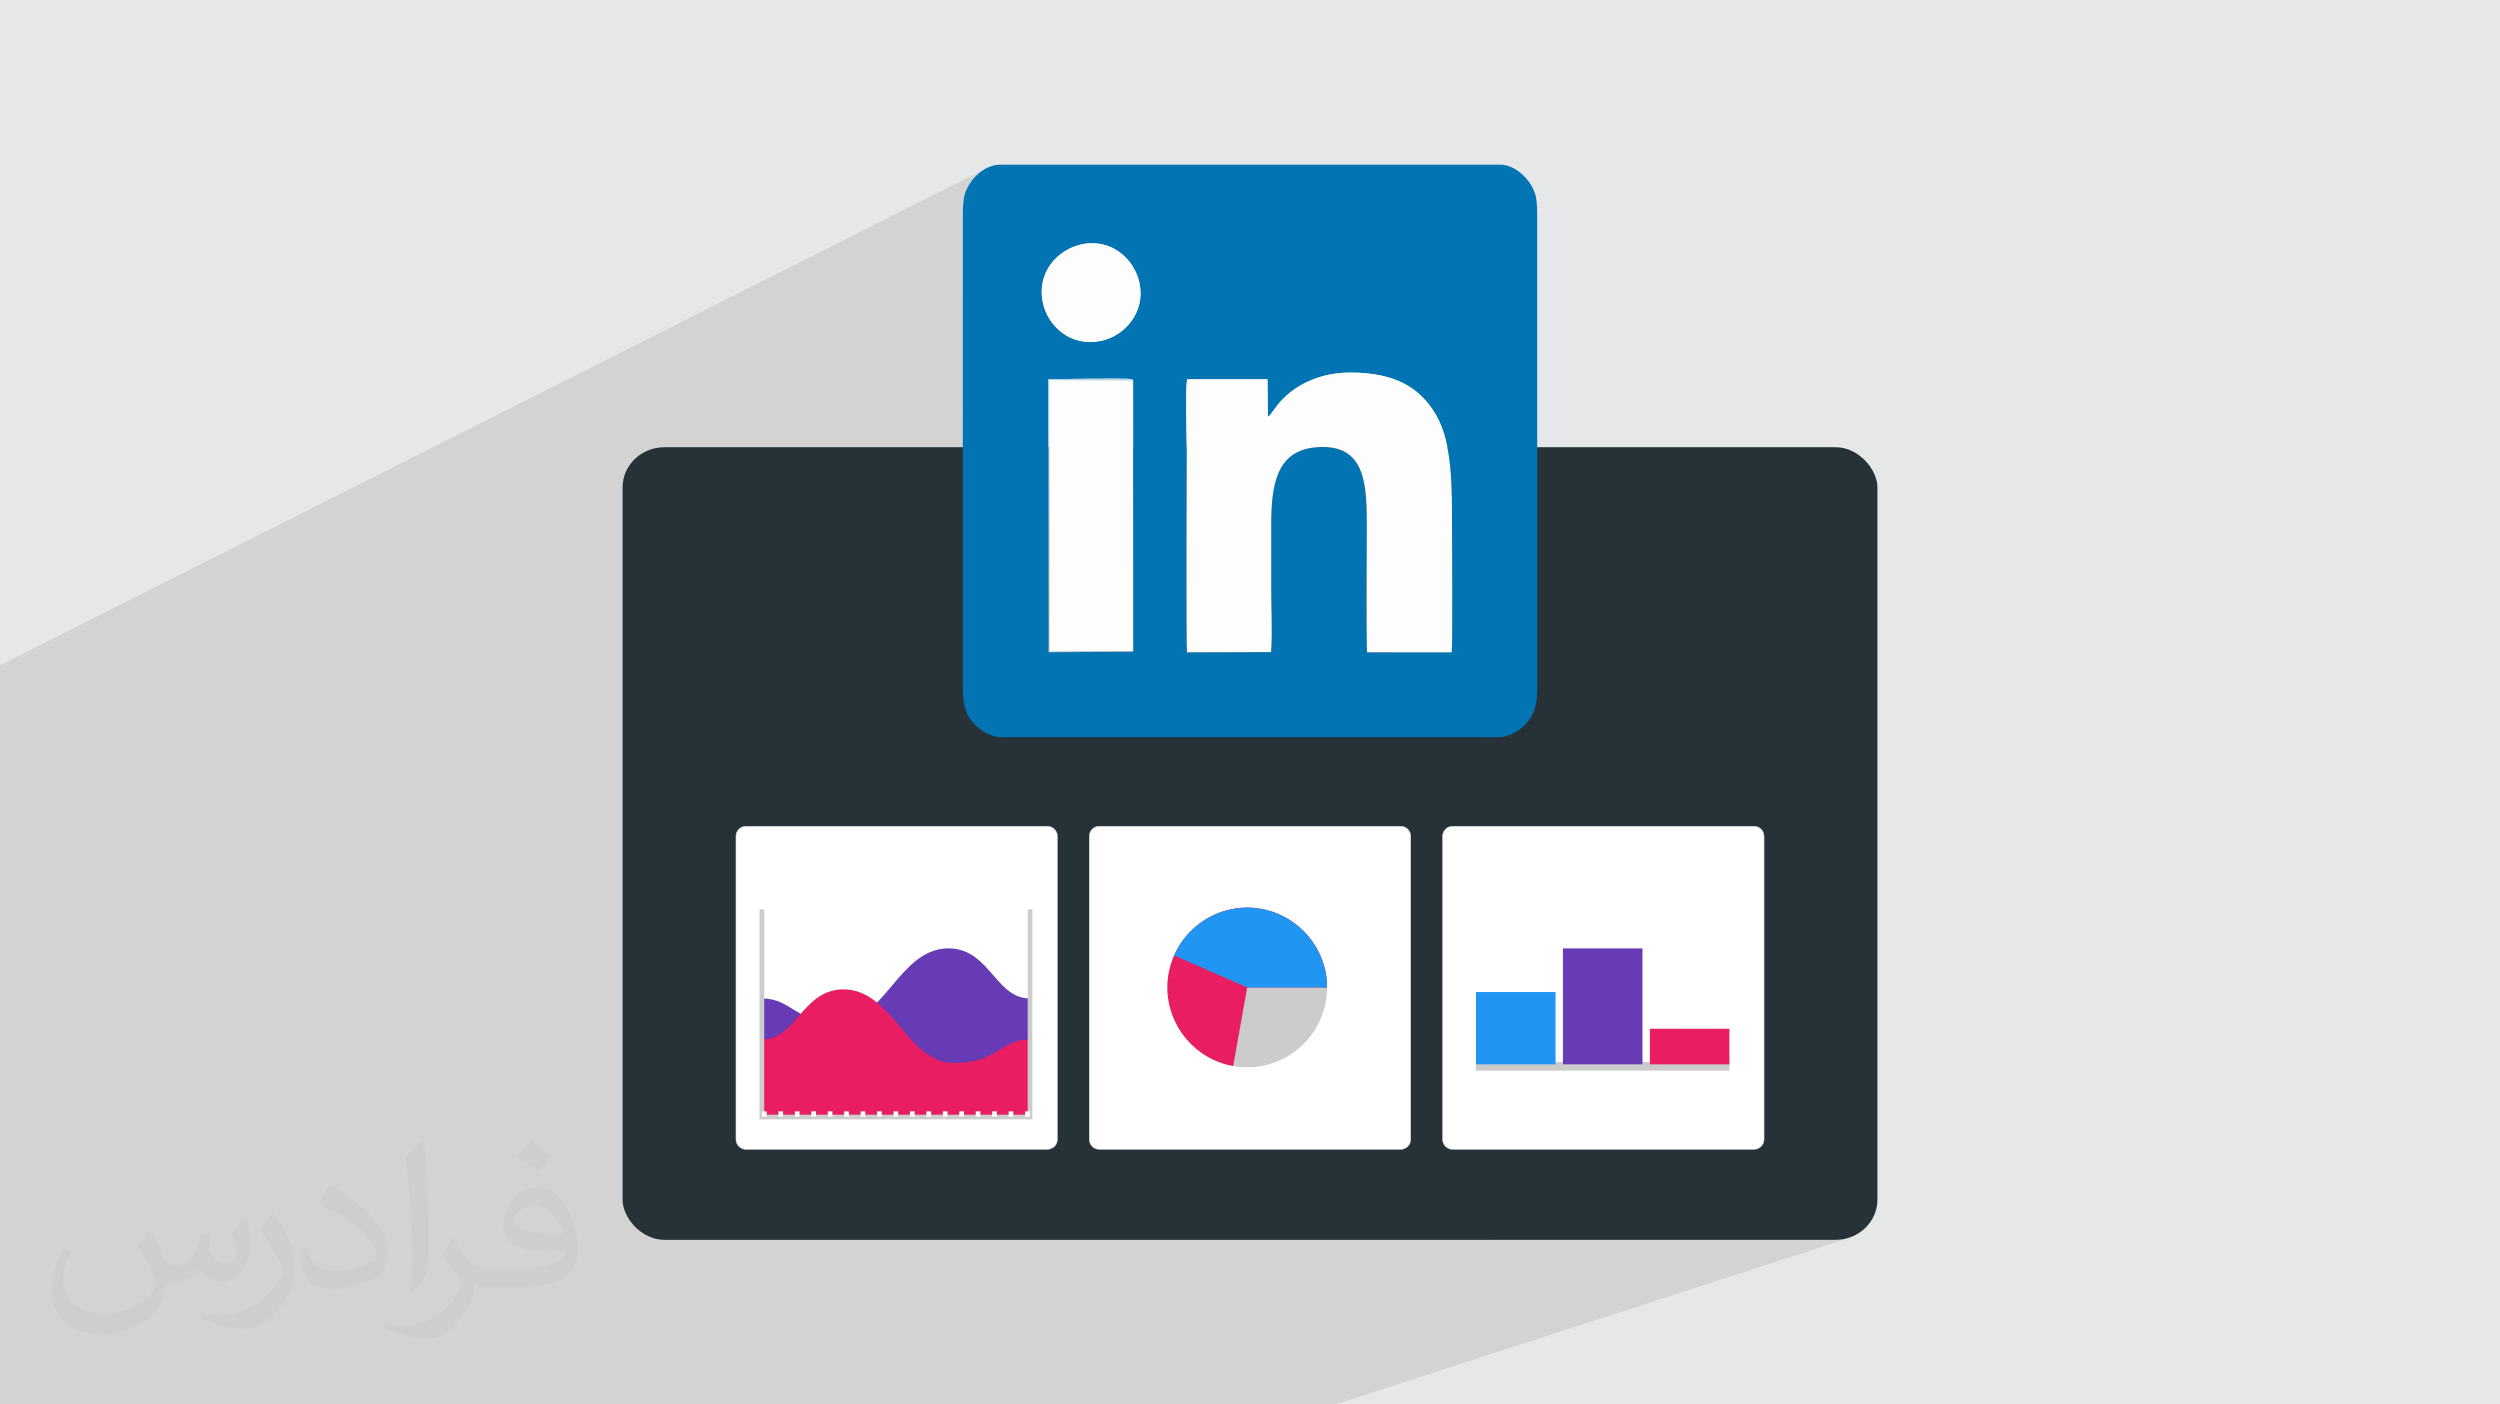 <?xml version="1.0" encoding="UTF-8"?>
<!DOCTYPE svg PUBLIC "-//W3C//DTD SVG 1.1//EN" "http://www.w3.org/Graphics/SVG/1.1/DTD/svg11.dtd">
<!-- Creator: CorelDRAW 2020 (64-Bit) -->
<svg xmlns="http://www.w3.org/2000/svg" xml:space="preserve" width="94.192mm" height="52.917mm" version="1.1" style="shape-rendering:geometricPrecision; text-rendering:geometricPrecision; image-rendering:optimizeQuality; fill-rule:evenodd; clip-rule:evenodd"
viewBox="0 0 9404.92 5283.66"
 xmlns:xlink="http://www.w3.org/1999/xlink"
 xmlns:xodm="http://www.corel.com/coreldraw/odm/2003">
 <defs>
  <style type="text/css">
   <![CDATA[
    .str1 {stroke:#673BB6;stroke-width:35.23;stroke-miterlimit:10}
    .str2 {stroke:#E81D62;stroke-width:35.23;stroke-miterlimit:10}
    .str0 {stroke:#CCCCCC;stroke-width:17.61;stroke-miterlimit:10}
    .str3 {stroke:white;stroke-width:17.61;stroke-miterlimit:10}
    .fil6 {fill:none;fill-rule:nonzero}
    .fil11 {fill:#0274B3}
    .fil3 {fill:#263238}
    .fil13 {fill:#B3D5E8}
    .fil0 {fill:#E6E7E8}
    .fil12 {fill:#FDFDFD}
    .fil7 {fill:#2195F2;fill-rule:nonzero}
    .fil8 {fill:#673BB6;fill-rule:nonzero}
    .fil10 {fill:#CCCCCC;fill-rule:nonzero}
    .fil5 {fill:#CED7DB;fill-rule:nonzero}
    .fil9 {fill:#E81D62;fill-rule:nonzero}
    .fil4 {fill:white;fill-rule:nonzero}
    .fil2 {fill:#373435;fill-opacity:0.031}
    .fil1 {fill:#2B2A29;fill-opacity:0.102}
   ]]>
  </style>
 </defs>
 <g id="Layer_x0020_1">
  <polygon class="fil0" points="-0,0 9404.92,0 9404.92,5283.66 -0,5283.66 "/>
  <polygon class="fil1" points="-0,3960.1 -0,3899.73 -0,3885.03 -0,3731.86 -0,3712.18 -0,3711.63 -0,3698.54 -0,3680.22 -0,3678.61 -0,3613.38 -0,3496.42 -0,3419.47 -0,3412.52 -0,3291.68 -0,3287.7 -0,3249.04 -0,3115.78 -0,2902.78 -0,2898.01 -0,2883.4 -0,2611.7 -0,2551.26 -0,2503.06 3709.1,633.7 3699.13,639.52 3689.58,646.14 3680.53,653.49 3671.99,661.48 3664.01,670.05 3656.62,679.09 3649.87,688.55 3643.8,698.34 3638.43,708.39 3633.82,718.61 3629.98,728.93 3627.94,736.3 3626.23,744.72 3624.86,753.94 3623.79,763.66 3623,773.64 3622.47,783.57 3622.17,793.22 3622.07,802.29 3622.07,1131.02 4017.86,937.93 4033.55,930.44 4049.77,924.39 4066.34,919.83 4087.37,916.2 4107.72,914.93 4127.3,915.87 4146.08,918.88 4163.99,923.81 4180.96,930.52 4196.94,938.85 4211.86,948.65 4225.69,959.81 4238.33,972.14 4249.76,985.52 4259.88,999.79 4268.67,1014.8 4276.04,1030.43 4281.94,1046.51 4286.31,1062.89 4289.66,1083.44 4290.73,1103.41 4289.67,1122.73 4286.59,1141.34 4281.66,1159.17 4274.99,1176.12 4266.71,1192.14 4256.98,1207.15 4245.9,1221.09 4233.64,1233.87 4220.31,1245.43 4206.06,1255.7 4191.02,1264.61 4175.31,1272.06 3622.07,1534.02 3622.07,1578.41 3943.71,1426.62 3947.34,1426.53 3956.97,1426.35 3971.77,1426.1 3990.89,1425.81 4013.51,1425.48 4038.81,1425.15 4065.92,1424.84 4094.05,1424.56 4122.34,1424.34 4149.97,1424.2 4176.11,1424.15 4199.91,1424.23 4220.56,1424.45 4237.21,1424.83 4249.04,1425.39 4255.21,1426.16 4257.88,1426.85 4259.34,1427.12 4259.94,1427.15 4260.04,1427.16 4260.01,1427.33 4260.19,1427.87 4260.97,1428.97 4262.69,1430.83 4262.74,1521.16 4466.33,1426.82 4768.17,1426.72 4769.08,1504.25 4921.67,1434.68 4932.55,1429.93 4943.69,1425.5 4955.05,1421.43 4966.64,1417.7 4978.48,1414.35 4990.55,1411.36 5002.88,1408.75 5015.43,1406.53 5028.22,1404.7 5041.25,1403.3 5054.52,1402.29 5068.03,1401.71 5081.78,1401.57 5096.98,1401.81 5111.78,1402.35 5126.19,1403.21 5140.2,1404.37 5153.83,1405.84 5167.08,1407.62 5179.96,1409.7 5192.48,1412.09 5204.64,1414.78 5216.45,1417.78 5227.92,1421.08 5239.05,1424.69 5249.85,1428.6 5260.33,1432.81 5270.49,1437.32 5280.35,1442.14 5289.89,1447.25 5299.15,1452.66 5308.11,1458.37 5316.8,1464.38 5325.21,1470.69 5333.35,1477.3 5341.22,1484.2 5348.85,1491.4 5356.22,1498.9 5363.36,1506.69 5370.26,1514.78 5376.93,1523.15 5383.38,1531.83 5389.62,1540.79 5395.64,1550.05 5401.47,1559.6 5407.2,1569.81 5412.57,1580.39 5417.58,1591.32 5422.23,1602.57 5426.55,1614.14 5430.56,1626 5434.25,1638.13 5437.66,1650.53 5440.76,1663.15 5443.61,1676 5446.19,1689.06 5448.53,1702.29 5450.63,1715.69 5452.51,1729.24 5454.17,1742.92 5455.65,1756.71 5456.93,1770.59 5458.05,1784.55 5459,1798.56 5459.8,1812.61 5460.47,1826.67 5461.02,1840.74 5461.45,1854.79 5461.79,1868.81 5462.04,1882.78 5462.22,1896.67 5462.33,1910.48 5462.4,1924.17 5462.43,1937.74 5462.44,1951.17 5462.43,1964.43 5462.43,1977.51 5462.44,1982.28 5462.46,1989.08 5462.5,1997.78 5462.54,2008.22 5462.6,2020.29 5462.66,2033.84 5462.73,2048.73 5462.8,2064.81 5462.88,2081.98 5462.95,2100.06 5463.03,2118.94 5463.1,2138.47 5463.17,2158.52 5463.23,2178.95 5463.28,2199.61 5463.32,2220.38 5463.35,2241.12 5463.36,2261.68 5463.37,2281.93 5463.35,2301.73 5463.31,2320.94 5463.25,2339.42 5463.18,2357.05 5463.07,2373.68 5462.94,2389.16 5462.78,2403.38 5462.6,2416.18 5462.38,2427.44 5462.12,2436.99 5461.84,2444.73 5461.51,2450.5 5461.15,2454.17 4689.39,2773.4 5637.21,2773.4 5654.05,2772 5670.43,2768.11 5686.09,2762.15 4823.53,3107.46 5269.47,3107.46 5277.24,3108.23 5284.48,3110.48 5291.03,3114.05 5296.74,3118.75 5301.44,3124.46 5305.01,3131.01 5307.26,3138.25 5308.03,3146.02 5308.03,3165.97 5449.64,3110.48 5456.88,3108.23 5464.65,3107.46 6598.66,3107.46 6606.43,3108.23 6613.67,3110.48 6620.23,3114.05 6625.93,3118.75 6630.64,3124.46 6634.2,3131.01 6636.44,3138.25 6637.23,3146.02 6637.23,4286.17 6636.44,4293.95 6634.2,4301.19 6630.64,4307.74 6625.93,4313.45 6620.23,4318.15 6613.67,4321.72 5600.75,4664.27 6911.76,4664.27 6927.14,4663.49 6942.09,4661.18 6956.54,4657.45 5022.63,5283.66 3769.22,5283.66 3766.49,5283.66 3763.73,5283.66 3761.14,5283.66 3695.4,5283.66 3693.65,5283.66 2883.38,5283.66 2846.63,5283.66 2845.93,5283.66 2730.74,5283.66 2599.72,5283.66 2582.07,5283.66 2561.71,5283.66 2559.09,5283.66 2557.52,5283.66 2556.43,5283.66 2553.39,5283.66 2491.95,5283.66 2490.2,5283.66 2293.67,5283.66 2269.11,5283.66 2251.65,5283.66 2040.86,5283.66 2005.26,5283.66 2005.25,5283.66 1522.99,5283.66 1396.29,5283.66 1356.71,5283.66 1354.2,5283.66 1351.67,5283.66 1349.12,5283.66 1345.64,5283.66 1319.48,5283.66 1288.51,5283.66 1286.76,5283.66 1272.54,5283.66 1257.67,5283.66 1214.76,5283.66 991.84,5283.66 979.67,5283.66 948.03,5283.66 946.46,5283.66 931.91,5283.66 924.1,5283.66 876.44,5283.66 868.54,5283.66 837.21,5283.66 835.27,5283.66 833.04,5283.66 820.99,5283.66 812.98,5283.66 765.54,5283.66 757.41,5283.66 710.07,5283.66 701.86,5283.66 654.63,5283.66 646.29,5283.66 599.16,5283.66 590.74,5283.66 577.35,5283.66 543.71,5283.66 535.17,5283.66 488.25,5283.66 479.61,5283.66 432.8,5283.66 424.06,5283.66 377.34,5283.66 368.49,5283.66 362.16,5283.66 351.53,5283.66 325.54,5283.66 321.88,5283.66 319.43,5283.66 315.24,5283.66 312.94,5283.66 301.07,5283.66 266.43,5283.66 257.37,5283.66 210.97,5283.66 201.81,5283.66 192.84,5283.66 155.51,5283.66 146.25,5283.66 100.06,5283.66 90.69,5283.66 85.58,5283.66 75.48,5283.66 44.6,5283.66 5.35,5283.66 -0,5283.66 -0,5267.73 -0,5251.83 -0,5249.81 -0,5248.23 -0,5247.61 -0,5246.76 -0,5245.9 -0,5233.44 -0,5233.2 -0,5233.15 -0,5229.5 -0,5228.88 -0,5186.92 -0,5185.32 -0,5126.93 -0,5114.9 -0,5081.39 -0,5071.43 -0,5038.45 -0,5031.69 -0,5016.85 -0,5013.05 -0,5006.09 -0,5002.81 -0,4981.35 -0,4933.35 -0,4822.66 -0,4804.48 -0,4802.83 -0,4801.95 -0,4801.05 -0,4800.15 -0,4780.78 -0,4780.09 -0,4735.58 -0,4733.91 -0,4713.08 -0,4617.71 -0,4604.3 -0,4477.16 -0,4380.23 -0,4364.86 -0,4339.65 -0,4334.12 -0,4323.86 -0,4315.74 -0,4314 -0,4312.82 -0,4311.87 -0,4310.92 -0,4288.52 -0,4277.81 -0,4212.85 -0,4172.05 -0,4166.3 -0,4079.52 "/>
  <path class="fil2" d="M564.26 4628.75c17.95,27.21 29.6,53.36 40.96,82.43 8.45,16.91 12.93,48.09 52.57,48.09 11.61,0 28.28,-3.42 43.06,-11.61 16.63,-8.73 29.32,-21.94 35.94,-42l15.85 -53.36 38.57 -19.02 2.64 2.64c-5.27,20.09 -6.59,39.36 -6.59,54.43 0,44.63 38.57,61.56 69.22,61.56 17.95,0 34.09,-8.73 34.09,-25.11 0,-21.13 -8.98,-57.06 -20.62,-89.29 17.95,-17.95 35.94,-35.94 56.53,-50.47l3.17 1.6c8.98,38.04 14,75.56 14,100.66 0,24.57 -10.83,51.79 -19.81,69.49 -18.49,34.87 -51.25,62.62 -90.87,62.62 -30.1,0 -63.65,-15.07 -86.66,-43.06l-1.32 0c-21.66,26.96 -55.22,51.25 -108.86,51.25l-16.63 0c-2.64,35.41 -10.29,60.49 -21.94,82.95 -31.95,62.34 -126.81,106.47 -216.1,106.47 -124.17,0 -186.51,-71.59 -186.51,-166.96 0,-58.91 19.27,-113.6 48.88,-152.42l24.29 10.04c-18.49,35.41 -30.91,68.68 -30.91,101.45 0,89.29 72.66,131.83 156.4,131.83 77.68,0 173.83,-49.41 191.28,-106.72 -6.59,-62.62 -30.1,-91.93 -66.04,-148.99 10.83,-19.02 24.83,-38.04 42.28,-58.38l3.17 0 0 0 0 0 -0.02 -0.09zm1432.14 -336.04c26.15,16.39 51.79,35.66 76.87,57.85 -14,19.81 -31.45,37.79 -53.11,53.64 -25.11,-20.34 -50.19,-37.79 -75.84,-56.27 17.42,-19.55 34.62,-38.29 52.04,-55.22l0 0 0 0 0 0 0 0 0 0 0.03 0zm13.47 244.11c-42.28,0 -76.87,27.75 -76.87,48.34 0,44.13 84.53,57.85 185.72,57.31 -12.68,-51.79 -57.06,-105.68 -108.86,-105.68l0.01 0.03zm-94.86 236.19c54.96,0 103.04,-1.6 139.74,-10.83 40.96,-10.29 75.56,-30.91 75.56,-45.17 0,-3.7 0,-8.19 -1.32,-11.89 -22.98,2.11 -49.41,2.11 -72.38,2.11 -74.49,0 -131.55,-16.91 -154.02,-58.66 -5.55,-11.61 -9.51,-24.57 -9.51,-39.36 0,-40.43 17.42,-79.79 48.09,-107 25.61,-22.45 53.89,-36.44 82.67,-36.44 52.04,0 93.51,41.75 122.57,107.54 15.85,35.94 26.68,77.4 26.68,129.72 0,34.87 -9.51,64.19 -31.17,85.85 -40.43,39.11 -114.92,53.89 -229.04,53.89l-51.79 0 0 0 -13.47 0c-28.28,0 -48.62,-5.02 -64.72,-17.42l-2.64 0c0.79,6.59 1.32,12.93 1.32,19.02 0,25.61 -8.45,58.38 -25.61,84.53 -50.72,75.3 -105.68,108.04 -153.24,108.04 -48.09,0 -107,-18.49 -160.11,-42.54l9.51 -18.49c17.17,7.13 40.96,11.89 73.7,11.89 85.85,0 198.66,-82.43 212.66,-163 -3.17,-6.59 -8.98,-15.32 -17.17,-24.57 -25.11,-29.85 -40.96,-54.68 -55.75,-80.83 12.68,-25.11 24.29,-45.17 35.13,-63.4l4.49 -0.53c36.72,74.77 69.99,117.55 144.23,117.55l11.61 0 0 0 53.89 0 0 0 0 0 0 0 0 0 0 0 0.09 0.01zm-371.98 79c6.34,-34.34 6.87,-72.91 6.87,-108.86l0 -53.36c0,-99.6 -12.68,-244.36 -22.98,-338.68 17.95,-19.27 43.06,-42 62.87,-57.31l5.81 1.6c13.47,118.62 16.63,256 16.63,383.06 0,33.3 -1.32,65.79 -4.49,89.55 -1.85,30.1 -19.27,52.83 -56.53,87.7l-8.19 -3.7zm-382.8 -157.19c1.85,46.77 24.83,83.49 105.15,83.49 49.93,0 92.19,-12.93 138.96,-35.13 8.45,-3.7 12.93,-8.73 12.93,-12.93 0,-29.32 -22.45,-68.15 -60.23,-103.55 -36.72,-33.3 -85.34,-62.62 -130.76,-82.18 -15.6,-6.59 -20.62,-13.47 -20.62,-20.09 0,-13.47 17.95,-41.75 32.77,-62.09l5.02 -0.53c52.04,27.21 110.17,67.64 153.24,112.53 39.11,41.47 63.4,83.49 63.4,129.19 0,33.81 -10.29,65.51 -26.96,95.11 -57.06,28.79 -117.83,50.72 -178.06,50.72 -73.17,0 -123.1,-34.34 -123.1,-114.92 0,-8.73 0,-22.19 3.17,-39.64l25.11 0 0 0 0 0 0 0 0 0 0 0 -0.02 0zm-132.37 -132.9l45.45 73.45c16.63,27.21 32.23,56.81 32.23,103.55l0 59.7c0,48.34 -30.91,100.13 -80.83,151.38 -39.11,34.62 -73.7,49.41 -105.68,49.41 -47.55,0 -101.98,-14.79 -164.85,-41.75l7.13 -18.49c19.81,5.27 42.79,9.77 71.06,9.77 90.36,-0.53 182.8,-66.57 225.08,-147.15 5.02,-9.26 6.87,-17.95 6.87,-24.04 0,-9.26 -5.02,-19.55 -8.98,-28.79 -22.98,-43.31 -48.62,-82.95 -76.87,-119.68 14.79,-23.25 29.6,-45.7 45.7,-67.9l3.7 0.53 0 0 0 0 0 0 0 0 0 0 -0.02 0.01z"/>
  <g id="_2823719738896">
   <rect class="fil3" x="2342.14" y="1682.43" width="4720.63" height="2981.84" rx="157.43" ry="151.01"/>
   <g>
    <path class="fil4" d="M2806.26 4323.78c-20.73,0 -37.6,-16.87 -37.6,-37.6l0 -1140.16c0,-20.74 16.87,-37.6 37.6,-37.6l1134.01 0c20.74,0 37.6,16.86 37.6,37.6l0 1140.16c0,20.73 -16.86,37.6 -37.6,37.6l-1134.01 0z"/>
    <path class="fil5" d="M3940.27 3107.46l-1134.01 0c-21.3,0 -38.56,17.26 -38.56,38.56l0 1140.15c0,21.31 17.26,38.57 38.56,38.57l1134.01 0c21.3,0 38.57,-17.26 38.57,-38.57l0 -1140.15c0,-21.3 -17.27,-38.56 -38.57,-38.56zm0 1.93c20.21,0 36.64,16.44 36.64,36.63l0 1140.15c0,20.21 -16.44,36.64 -36.64,36.64l-1134.01 0c-20.2,0 -36.63,-16.44 -36.63,-36.64l0 -1140.15c0,-20.2 16.44,-36.63 36.63,-36.63l1134.01 0z"/>
    <path class="fil4" d="M4135.46 4323.78c-20.74,0 -37.6,-16.87 -37.6,-37.6l0 -1140.16c0,-20.74 16.86,-37.6 37.6,-37.6l1134.01 0c20.74,0 37.6,16.86 37.6,37.6l0 1140.16c0,20.73 -16.86,37.6 -37.6,37.6l-1134.01 0z"/>
    <path class="fil5" d="M5269.47 3107.46l-1134.02 0c-21.3,0 -38.56,17.26 -38.56,38.56l0 1140.15c0,21.31 17.26,38.57 38.56,38.57l1134.02 0c21.3,0 38.56,-17.26 38.56,-38.57l0 -1140.15c0,-21.3 -17.26,-38.56 -38.56,-38.56zm0 1.93c20.2,0 36.63,16.44 36.63,36.63l0 1140.15c0,20.21 -16.44,36.64 -36.63,36.64l-1134.02 0c-20.2,0 -36.63,-16.44 -36.63,-36.64l0 -1140.15c0,-20.2 16.44,-36.63 36.63,-36.63l1134.02 0z"/>
    <path class="fil4" d="M5464.65 4323.78c-20.73,0 -37.6,-16.87 -37.6,-37.6l0 -1140.16c0,-20.74 16.87,-37.6 37.6,-37.6l1134.01 0c20.74,0 37.61,16.86 37.61,37.6l0 1140.16c0,20.73 -16.87,37.6 -37.61,37.6l-1134.01 0z"/>
    <path class="fil5" d="M6598.66 3107.46l-1134.01 0c-21.3,0 -38.57,17.26 -38.57,38.56l0 1140.15c0,21.31 17.27,38.57 38.57,38.57l1134.01 0c21.3,0 38.57,-17.26 38.57,-38.57l0 -1140.15c0,-21.3 -17.27,-38.56 -38.57,-38.56zm0 1.93c20.2,0 36.64,16.44 36.64,36.63l0 1140.15c0,20.21 -16.45,36.64 -36.64,36.64l-1134.01 0c-20.21,0 -36.64,-16.44 -36.64,-36.64l0 -1140.15c0,-20.2 16.44,-36.63 36.64,-36.63l1134.01 0z"/>
    <line class="fil6 str0" x1="5551.88" y1="4018.85" x2="6506.03" y2= "4018.85" />
    <line class="fil6 str0" x1="5552.67" y1="4004.02" x2="6506.82" y2= "4004.02" />
    <polygon class="fil7" points="5851.89,3732.04 5552.66,3732.04 5552.66,4004.02 5851.89,4004.02 "/>
    <polygon class="fil8" points="6178.96,3567.89 5879.74,3567.89 5879.74,4004.02 6178.96,4004.02 "/>
    <polygon class="fil9" points="6506.03,3870.1 6206.8,3870.1 6206.8,4004.02 6506.03,4004.02 "/>
    <path class="fil10" d="M4992.33 3714.74c0,165.86 -134.46,300.31 -300.32,300.31 -165.86,0 -300.31,-134.45 -300.31,-300.31 0,-165.86 134.45,-300.32 300.31,-300.32 165.86,0 300.32,134.46 300.32,300.32z"/>
    <path class="fil9" d="M4692.02 3714.74l-52.87 295.62c-142.61,-25.51 -247.44,-150.75 -247.44,-295.62 0,-164.75 135.56,-300.32 300.31,-300.32 164.75,0 300.32,135.56 300.32,300.32l-300.32 0z"/>
    <path class="fil7" d="M4692.02 3714.74l-275.16 -120.31c47.73,-109.13 156.05,-180.01 275.16,-180.01 164.75,0 300.32,135.56 300.32,300.32l-300.32 0z"/>
    <path class="fil8" d="M3153.6 3862.27c186.75,0 239.84,-277.02 414.61,-277.02 144.99,0 164.18,188.39 306.84,188.39l0 428.55 -1008.92 0 0 -428.55c105.94,0 113.02,88.63 287.47,88.63z"/>
    <path class="fil6 str1" d="M2866.12 3773.65c105.95,0 113.02,88.63 287.48,88.63 186.74,0 239.83,-277.02 414.6,-277.02 144.99,0 164.18,188.39 306.84,188.39"/>
    <path class="fil9" d="M3587.56 4016.54c-186.74,0 -239.83,-277.01 -414.6,-277.01 -144.99,0 -164.18,188.38 -306.84,188.38l0 274.28 1008.92 0 0 -274.28c-105.94,0 -113.02,88.63 -287.48,88.63z"/>
    <path class="fil6 str2" d="M3875.04 3927.91c-105.95,0 -113.02,88.63 -287.48,88.63 -186.74,0 -239.83,-277.01 -414.59,-277.01 -145,0 -164.19,188.38 -306.85,188.38"/>
    <polyline class="fil6 str0" points="2866.12,3421.01 2866.12,4202.2 3875.04,4202.2 3875.04,3421.01 "/>
    <line class="fil6 str3" x1="2875.32" y1="4200.83" x2="2875.32" y2= "4180.84" />
    <line class="fil6 str3" x1="2937.17" y1="4200.83" x2="2937.17" y2= "4180.84" />
    <line class="fil6 str3" x1="2999.04" y1="4200.83" x2="2999.04" y2= "4180.84" />
    <line class="fil6 str3" x1="3060.91" y1="4200.83" x2="3060.91" y2= "4180.84" />
    <line class="fil6 str3" x1="3122.77" y1="4200.83" x2="3122.77" y2= "4180.84" />
    <line class="fil6 str3" x1="3184.63" y1="4200.83" x2="3184.63" y2= "4180.84" />
    <line class="fil6 str3" x1="3246.5" y1="4200.83" x2="3246.5" y2= "4180.84" />
    <line class="fil6 str3" x1="3308.36" y1="4200.83" x2="3308.36" y2= "4180.84" />
    <line class="fil6 str3" x1="3370.22" y1="4200.83" x2="3370.22" y2= "4180.84" />
    <line class="fil6 str3" x1="3432.08" y1="4200.83" x2="3432.08" y2= "4180.84" />
    <line class="fil6 str3" x1="3493.95" y1="4200.83" x2="3493.95" y2= "4180.84" />
    <line class="fil6 str3" x1="3555.82" y1="4200.83" x2="3555.82" y2= "4180.84" />
    <line class="fil6 str3" x1="3617.67" y1="4200.83" x2="3617.67" y2= "4180.84" />
    <line class="fil6 str3" x1="3679.54" y1="4200.83" x2="3679.54" y2= "4180.84" />
    <line class="fil6 str3" x1="3741.4" y1="4200.83" x2="3741.4" y2= "4180.84" />
    <line class="fil6 str3" x1="3803.26" y1="4200.83" x2="3803.26" y2= "4180.84" />
    <line class="fil6 str3" x1="3865.13" y1="4200.83" x2="3865.13" y2= "4180.84" />
   </g>
   <g>
    <path class="fil11" d="M4262.69 1430.83l0.52 1020.29 -318.56 3.09 -0.94 -1027.58c1.92,-0.2 295.15,-5.13 311.5,-0.46 9.08,2.6 1.32,-1.5 7.48,4.67zm519.12 1022.29l-316.2 1.04c-4.32,-30.28 -1.2,-706.49 -1.2,-771.31 0,-48.79 -6.4,-221.3 1.92,-256.03l301.84 -0.1 1.65 140.84c10.65,-3.55 26.75,-36.65 54.25,-64.51 19.4,-19.66 38.27,-35.84 66.34,-52.17 53.69,-31.26 117.39,-49.7 191.37,-49.31 164.37,0.88 258.58,54.62 319.7,158.03 63.18,106.92 60.96,279.41 60.96,417.91 0,39.57 2.8,449.21 -1.28,476.67l-318.19 -0.04c-3.82,-26.83 -1.2,-434.7 -1.2,-473.24 0,-152.95 -2.57,-307.12 -178.6,-299.15 -162.01,7.33 -180.82,140.51 -180.81,295.76 0.01,79.02 0,158.05 0,237.07 0,74.11 4.91,166.72 -0.55,238.55zm-715.47 -1533.3c113.92,-25.9 200.83,55.1 219.97,143.06 24.14,110.98 -54.43,200.55 -143.84,219.5 -112.92,23.93 -198.83,-53.29 -218.67,-141.27 -25.9,-114.87 53.38,-201.03 142.54,-221.29zm-444.28 -117.54l0 1784.84c0,80.4 18.15,126.13 78.51,165.35 11.61,7.55 42.67,20.93 60.35,20.93l1876.28 0c45.37,0 88.01,-31.28 108.92,-57.04 27.65,-34.04 36.72,-68.75 36.72,-129.23l0 -1784.84c0,-21.45 -1.99,-54.79 -7.05,-70.84 -19.46,-61.76 -79.33,-112.04 -131.81,-112.04l-1879.67 0c-62.58,0 -116.06,54.39 -134.33,109.52 -5.96,18 -7.92,50.18 -7.92,73.36z"/>
    <path class="fil12" d="M4781.81 2453.13c5.46,-71.83 0.55,-164.44 0.55,-238.55 0,-79.02 0.01,-158.05 0,-237.07 -0.01,-155.25 18.79,-288.43 180.81,-295.76 176.03,-7.97 178.6,146.2 178.6,299.15 0,38.54 -2.63,446.41 1.2,473.24l318.19 0.04c4.07,-27.46 1.28,-437.1 1.28,-476.67 0,-138.5 2.23,-310.99 -60.96,-417.91 -61.12,-103.41 -155.32,-157.15 -319.7,-158.03 -73.98,-0.4 -137.68,18.04 -191.37,49.31 -28.07,16.34 -46.94,32.51 -66.34,52.17 -27.5,27.86 -43.59,60.96 -54.25,64.51l-1.65 -140.84 -301.84 0.1c-8.32,34.73 -1.92,207.25 -1.92,256.03 0,64.82 -3.13,741.03 1.2,771.31l316.2 -1.04z"/>
    <polygon class="fil12" points="4263.21,2451.12 4262.69,1430.83 3946.8,1429.78 3946.8,2452.23 "/>
    <path class="fil12" d="M4066.34 919.83c-89.17,20.27 -168.44,106.43 -142.54,221.29 19.84,87.98 105.75,165.2 218.67,141.27 89.41,-18.95 167.99,-108.52 143.84,-219.5 -19.14,-87.97 -106.05,-168.96 -219.97,-143.06z"/>
    <path class="fil13" d="M4263.21 2451.12l-316.4 1.11 0 -1022.45 315.88 1.06c-6.16,-6.17 1.6,-2.08 -7.48,-4.67 -16.35,-4.67 -309.58,0.26 -311.5,0.46l0.94 1027.58 318.56 -3.09z"/>
   </g>
  </g>
 </g>
</svg>
